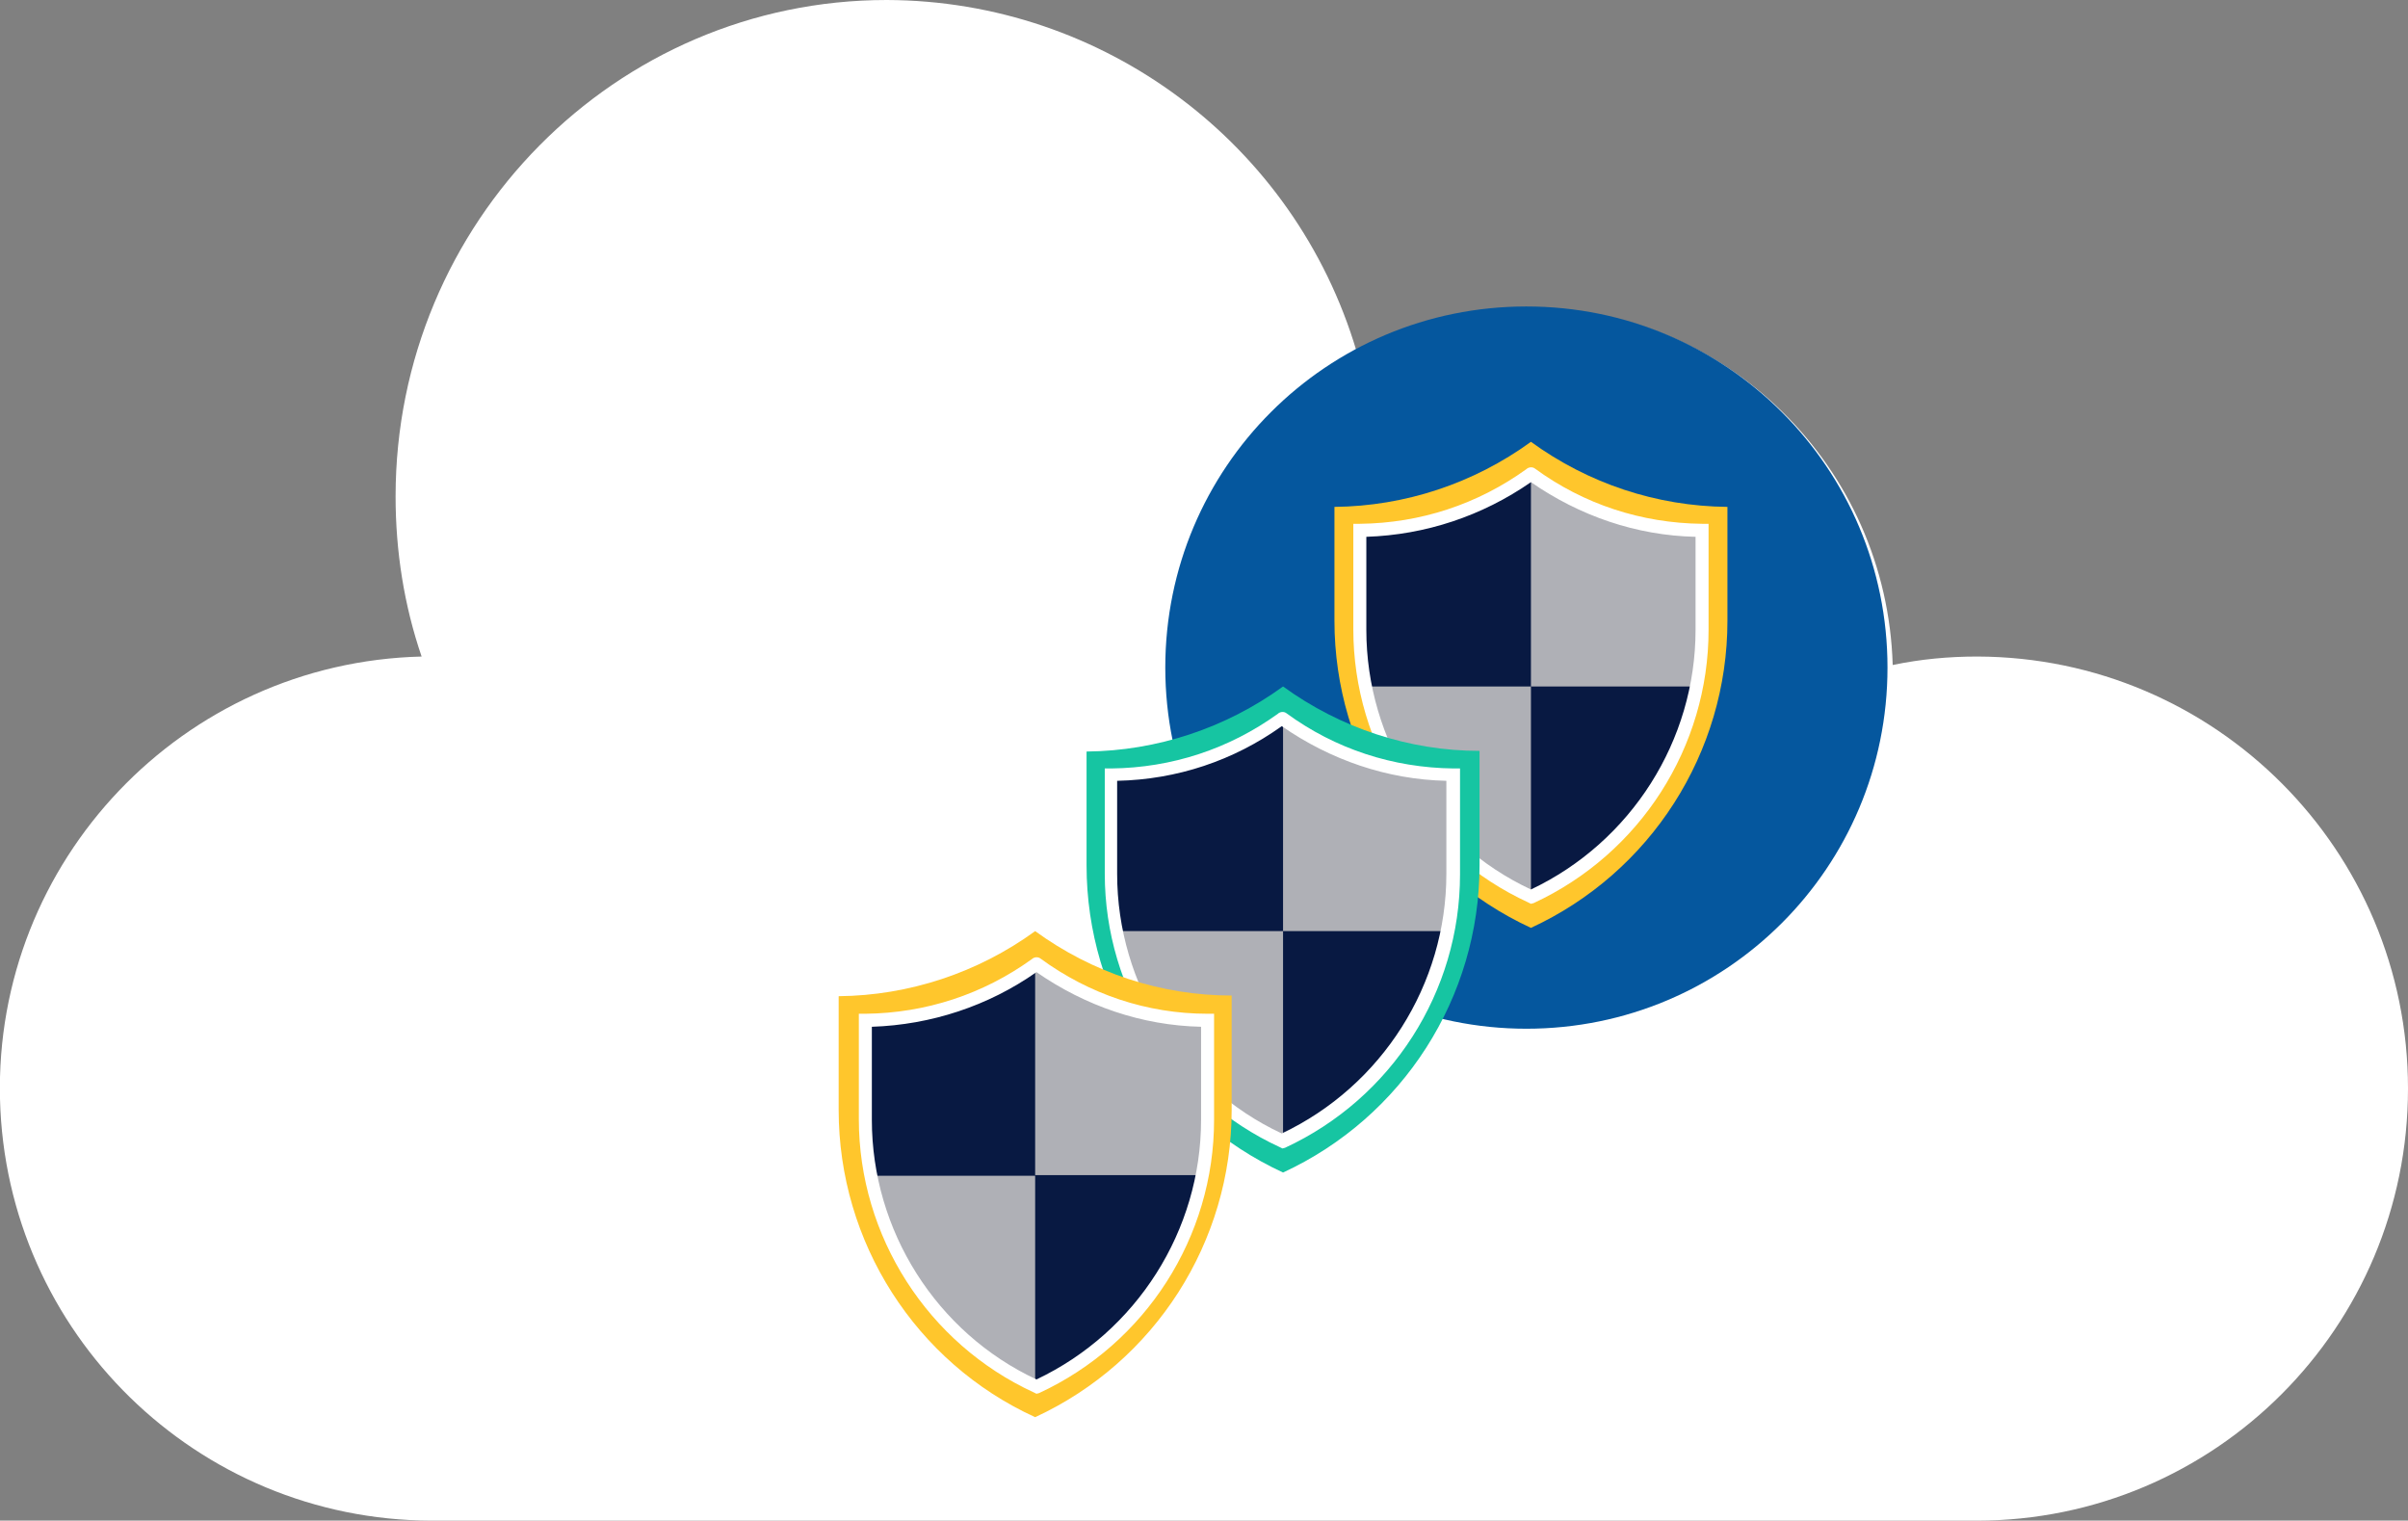 <?xml version="1.0" encoding="utf-8"?>
<!-- Generator: Adobe Illustrator 25.0.0, SVG Export Plug-In . SVG Version: 6.00 Build 0)  -->
<svg version="1.1" id="Layer_1" xmlns="http://www.w3.org/2000/svg" xmlns:xlink="http://www.w3.org/1999/xlink" x="0px" y="0px"
	 viewBox="0 0 370.1 233.7" style="enable-background:new 0 0 370.1 233.7;" xml:space="preserve">
<rect x="0" y="0" width="370.1" height="233.7" fill="#808080" stroke="none"/>
<style type="text/css">
	.st0{fill:#FFFFFF;}
	.st1{fill:#05579e;}
	.st2{fill:#FFC62C;}
	.st3{fill:#081942;}
	.st4{fill:#AFB0B6;}
	.st5{fill:#16C5A2;}
</style>
<path class="st0" d="M370.1,167.3c0-36.6-29.6-66.3-66.2-66.4c-4.4,0-8.7,0.4-13,1.3c-0.9-30.5-25.6-54.9-56-54.9
	c-9.2,0-18.3,2.3-26.4,6.7C199,22,169.6,0.1,136.3,0C94.6,0,60.8,34.2,60.8,76.3c0,8.4,1.3,16.7,4,24.6c-36.7,0.9-65.7,31.4-64.8,68
	c0.9,36,30.3,64.7,66.3,64.8h237.5C340.4,233.7,370.1,204,370.1,167.3L370.1,167.3"/>
<path class="st1" d="M234.6,158.1c30.7,0,55.5-24.8,55.5-55.5s-24.8-55.5-55.5-55.5s-55.5,24.8-55.5,55.5S204,158.1,234.6,158.1
	L234.6,158.1"/>
<g>
	<path class="st2" d="M235.3,67.9c-8.8,6.4-19.4,9.9-30.2,10v17.5c0,20.3,11.8,38.7,30.2,47.2c18.4-8.5,30.2-26.9,30.2-47.2V77.9
		C254.6,77.8,244.1,74.3,235.3,67.9"/>
	<path class="st3" d="M235.3,73c-7.8,5.1-16.8,8.1-26.1,8.9v13.6c0,18,10.1,34.4,26.1,42.6c16-8.2,26-24.6,26.1-42.6V81.9
		C252.1,81.1,243.1,78.1,235.3,73"/>
	<path class="st4" d="M210.3,105.5c3,14,12.2,26,25,32.5v-32.5H210.3z"/>
	<path class="st4" d="M260.3,105.5c0.7-3.3,1.1-6.7,1.1-10.1V81.9c-9.3-0.7-18.3-3.8-26.1-8.9v32.5H260.3z"/>
	<path class="st0" d="M235.3,138.9l-0.4-0.2c-16.3-7.5-26.9-24-26.9-42V80.5h1c9.3-0.1,18.1-3,25.6-8.4c0.3-0.3,0.9-0.4,1.3-0.1
		c7.5,5.5,16.4,8.4,25.7,8.5h1v16.3c0,18-10.5,34.4-26.9,42L235.3,138.9z M210,82.5v14.3c0,17,9.9,32.7,25.3,39.9
		c15.4-7.3,25.3-22.9,25.3-39.9V82.5c-9.1-0.2-17.8-3.2-25.3-8.4C227.8,79.3,219.1,82.2,210,82.5z"/>
</g>
<g>
	<path class="st5" d="M197.2,105.5c-8.8,6.4-19.4,9.9-30.2,10V133c0,20.3,11.8,38.7,30.2,47.2c18.4-8.5,30.2-26.9,30.2-47.2v-17.6
		C216.6,115.4,206,111.9,197.2,105.5"/>
	<path class="st3" d="M197.2,110.6c-7.8,5.1-16.8,8.2-26.1,8.9V133c0,18,10.1,34.4,26.1,42.6c16-8.2,26-24.6,26.1-42.6v-13.6
		C213.9,118.7,205,115.7,197.2,110.6"/>
	<path class="st4" d="M172.2,143.1c3,14,12.2,26,25,32.5v-32.5H172.2z"/>
	<path class="st4" d="M222.2,143.1c0.7-3.3,1.1-6.6,1.1-10v-13.6c-9.3-0.7-18.3-3.8-26.1-8.9v32.5H222.2z"/>
	<path class="st0" d="M197.1,176.5l-0.4-0.2c-16.3-7.5-26.9-24-26.9-42v-16.2h1c9.3-0.1,18.1-3,25.6-8.4c0.3-0.3,0.9-0.4,1.3-0.1
		c7.5,5.5,16.4,8.4,25.7,8.5h1v16.3c0,18-10.5,34.4-26.9,42L197.1,176.5z M171.7,120v14.3c0,17,9.9,32.7,25.3,39.9
		c15.4-7.3,25.3-22.9,25.3-39.9V120c-9.1-0.2-17.8-3.2-25.3-8.4C189.6,116.9,180.9,119.8,171.7,120z"/>
</g>
<g>
	<path class="st2" d="M159.1,143.1c-8.8,6.4-19.4,9.9-30.2,10v17.5c0,20.3,11.8,38.8,30.2,47.2c18.4-8.5,30.2-26.9,30.2-47.2V153
		C178.4,153,167.9,149.5,159.1,143.1"/>
	<path class="st3" d="M159.1,148.1c-7.8,5.1-16.7,8.2-26,8.9v13.6c0,17.9,10.1,34.4,26,42.6c16-8.2,26-24.6,26.1-42.6V157
		C175.9,156.3,166.9,153.2,159.1,148.1"/>
	<path class="st4" d="M134.1,180.7c3,14,12.2,26,25,32.5v-32.5H134.1z"/>
	<path class="st4" d="M184.1,180.7c0.7-3.3,1.1-6.7,1.1-10.1V157c-9.3-0.7-18.3-3.8-26.1-8.9v32.5h25V180.7z"/>
	<path class="st0" d="M159.3,214.2l-0.4-0.2c-16.3-7.5-26.9-24-26.9-42v-16.2h1c9.3-0.1,18.1-3,25.6-8.4c0.3-0.3,0.9-0.4,1.3-0.1
		c7.5,5.5,16.4,8.5,25.7,8.5h1v16.3c0,18-10.5,34.4-26.9,42L159.3,214.2z M134,157.8v14.3c0,17,9.9,32.7,25.3,39.9
		c15.4-7.3,25.3-22.9,25.3-39.9v-14.3c-9.1-0.2-17.8-3.2-25.3-8.4C151.9,154.6,143.1,157.5,134,157.8z"/>
</g>
</svg>
